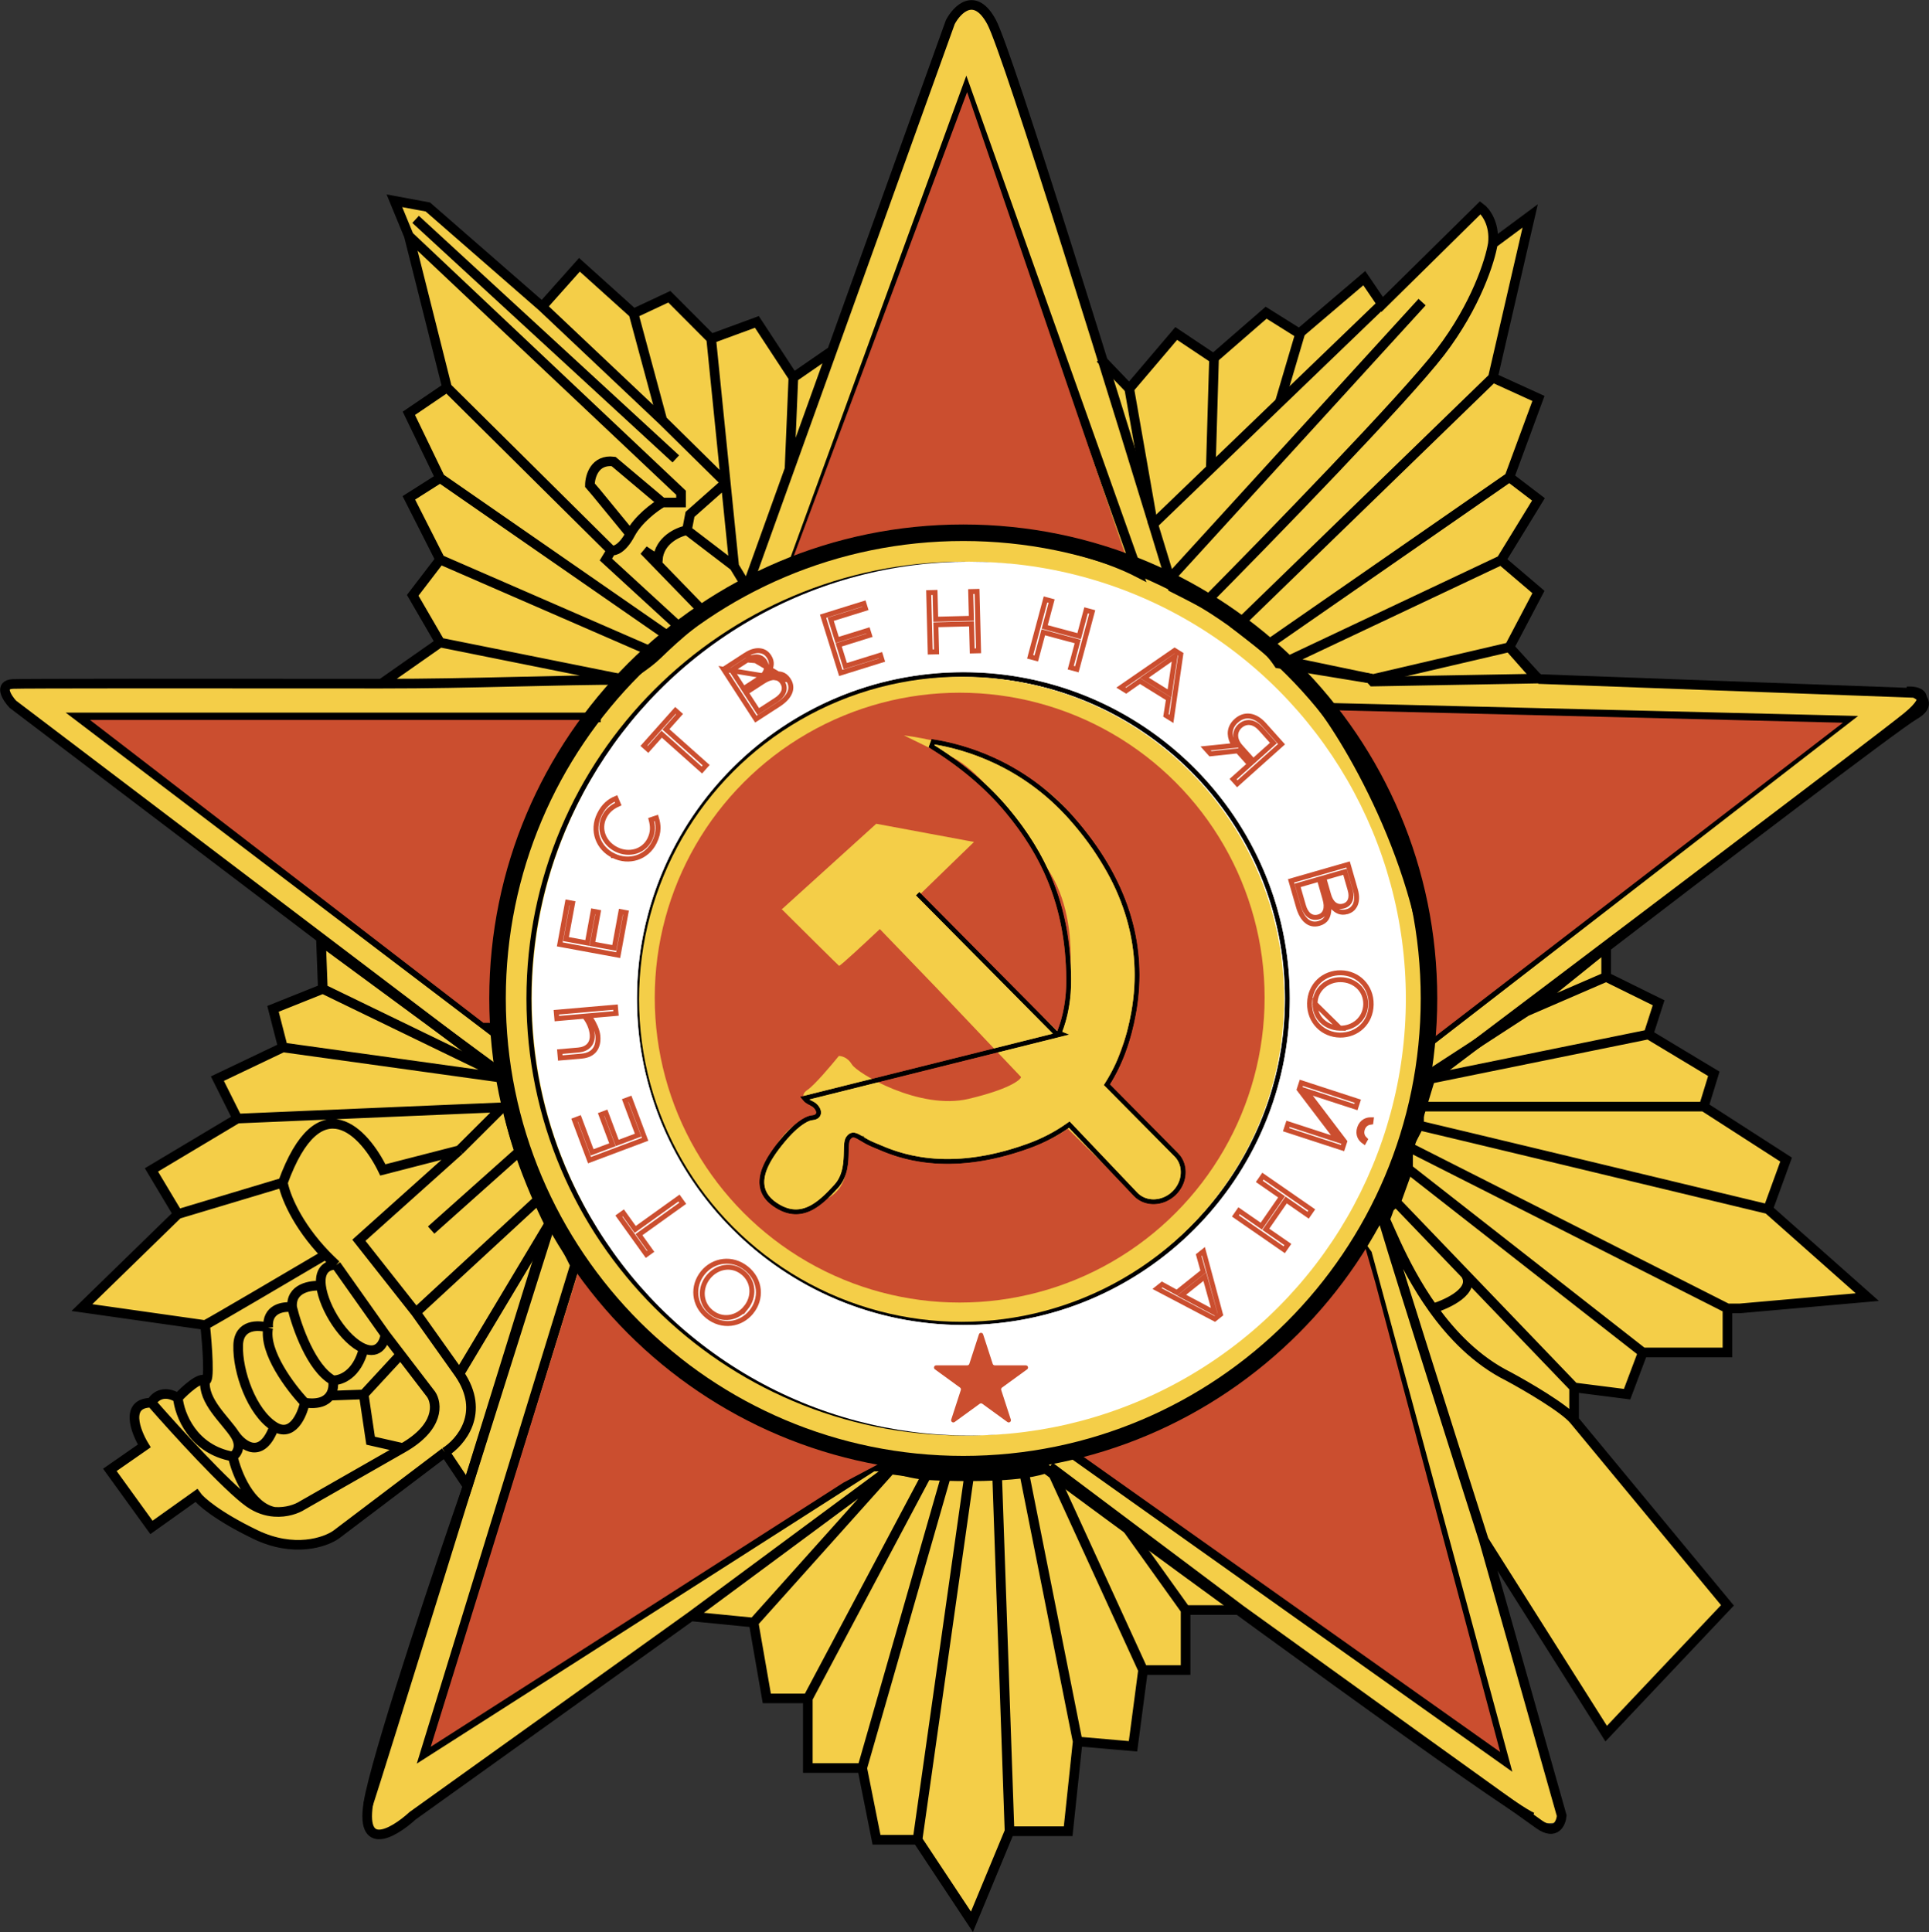 <svg fill="none" height="7018" viewBox="0 0 7006 7018" width="7006" xmlns="http://www.w3.org/2000/svg" xmlns:xlink="http://www.w3.org/1999/xlink"><rect x="0" y="0" width="7006" height="7018" fill="#333333" stroke="none"/><mask id="a" height="2372" maskUnits="userSpaceOnUse" width="2372" x="2313" y="2441"><path d="m3498.98 4803.59c649.81 0 1176.61-526.77 1176.61-1176.61 0-649.8-526.8-1176.57-1176.61-1176.57s-1176.6 526.77-1176.6 1176.57c0 649.84 526.79 1176.61 1176.6 1176.61z" fill="none" stroke="#fff" stroke-width="18"/></mask><mask id="b" height="1761" maskUnits="userSpaceOnUse" width="1574" x="2745" y="2662"><path d="m3846.67 3752.46v-.01c23.75-58.82 35.51-125.41 34.79-198-1.31-132.29-23.56-249.23-67.98-357.75-35.78-87.56-86.91-170.57-156.44-253.81-72.39-86.63-164.32-164.54-273.97-232.19l6.12-16.55c113.16 17.86 326.63 77.8 503.76 279.07 193.21 219.55 269.18 457.12 224.34 705.65-18.05 100.15-48.92 184.24-94.53 256.78l-.01.01-2.61 4.15 252.92 255.3.07.07.06.06c36.36 38.15 30.89 100.56-9.54 139.24-40.5 38.72-103.18 41.35-139.59 3.26l-.01-.01-.01-.01-240.54-253.05-4.36 3.09c-42.86 30.44-90.83 55.39-142.54 74.17-149.53 54.39-269.37 62.58-360.51 53.38-91.12-9.19-153.15-35.74-186.77-50.14-.58-.25-1.15-.49-1.7-.73-4.79-2.03-8.9-3.77-12.46-5.18l-.02-.01-.02-.01c-20.09-8.04-34.57-16.81-45.85-23.64l-.56-.33v-.01h-.01c-9.89-6.01-18.37-11.02-26.33-12.27-3.66-.57-6.94-.28-10.07 1.06-3.17 1.35-6.84 4.06-10.8 9.34v.01c-3.13 4.17-5.11 9.85-6.27 18.1-1.17 8.34-1.39 18.32-1.64 30.78v.01c-.01.39-.01.79-.02 1.19-.75 35.23-1.85 87.17-36.31 125.07-30.97 34.06-63.38 66.64-99.65 82.64-18.36 8.09-37.86 12.02-58.7 9.73-20.8-2.29-42.34-10.7-64.92-26.39-26.47-18.39-42.16-40.46-46.08-67.49-4.09-28.02 5.27-57.22 18.86-83.65 13.67-26.58 32.22-51.5 48.05-71.29v-.01c25.51-31.89 48.4-54.28 67.69-69.02 19-14.52 35.42-22.32 47.9-23.44 10.12-.93 15.32-4.31 18.08-7.21 2.91-3.04 3.96-6.41 4.33-8.39 1.06-5.63-.76-12.46-5.34-19.3-4.54-6.79-11.15-12.55-17.66-15.81h-.02l-.01-.01-.48-.24c-2.64-1.33-6.84-3.44-10.87-5.73-2.14-1.22-4.34-2.55-6.31-3.91-1.85-1.27-4-2.9-5.63-4.78l-4.77-5.49 933.28-232.93zm0 0-3.52 8.7m3.52-8.7-3.52 8.7m0 0-510.52-515.33" fill="none" stroke="#fff" stroke-width="18"/></mask><path d="m4110.5 1411.47-93-95.5-274-852.497-144.5-399c-56-89.6-114.67-37.333-137 0l-431.5 1186.497-29 41-117.5 82.5-14-16-119-188.5-174.5 58-140-149-142 53.5-193.5-172.497-137.5 146.997-419.5-360.997-123.5-23.5 68 161 132.5 533.497-132.5 93 109.5 238-109.5 72 109.5 216.5-98 130.5 98 163.5-203 151c-400-2.33-1223.7-5.6-1318.499 0-94.8 5.6-52.167 55.34-19 79.5l1078.999 822.5 25.5 37v172.5l-170 77 32.5 135-230.5 119 65 135-302.5 186.5 93 156-16.5 14-319 331 440.5 63v184l-30.5 18.5-91 58.5c-50.4-26-72 10.84-76.5 32.5-98.4-35.6-64.333 86.17-35 151.5l-119 84 154 202.5 139.5-105 28 21c208.8 158.4 391.33 161 456.5 142.5l439.5-323 81.5 112.5c-119 345.17-358.9 1067.2-366.5 1194s78.83 80.17 123 41l1066.5-755 212 13.5v20.5l47.5 268.5h149v253h194l68 250.5h133l203 304.5 144.5-329.5h205.5l33.5-327 201 13.5 36-275.5h160.5v-210l171.5-15.5 1083.5 778.5c104.8 23.6 115.67-9.83 108-29.5l-264-952.5 422 659 432-455.5-547-670.5-5.5-37 11.5-85.5 182.5 25.5 64-159h294.5l17.5-155 480.5-44.5-341-329.5 62-163-292.5-201.5 31-116-240.5-151.5 48.5-97-195.5-110-4-84-15.5-6c341.83-254 1046-778.8 1128-846s16.17-85.33-27-86l-1319-52-21.5-21-95.5-94 8.5-14.5 92-196.5-128-101.5 12-24 127.5-195-102-76.5v-22.5l102-265-166-86.5 134-593.997c-53.17 46.833-154.4 130.3-134 89.5s-23.5-89.667-48-109l-361 348.497-63.5-76.5-236.5 178.5-118.5-70-191.5 163-131-93z" fill="#f4ce48"/><g stroke="#000" stroke-width="35"><path d="m2712.99 2133.26 154.5-429.5m-154.5 429.5-46.5-76.5m46.5 76.5c-52.46 26.83-103.62 59.88-151.5 95.26m4364.5 282.74c41.17-2.5 98.8 12.6 0 93s-1195.5 909.5-1731.5 1314c-43.83 146.83-139.2 457.5-170 525.5m541 2157c-92.8-37.2-1218.67-860.84-1770-1268-121.17 15.5-406.8 37.2-580 0m-1878.5 1221.5c31.2-92.8 451.33-1445.67 657.5-2110.5-59.5-118.5-173.8-389.5-155-525.5l-1792.999-1360.5c-21.5-23.34-51.6-70.7 0-73.5 34.208-1.86 689.573-1.77 1338.999-1.16m888.51-13.63c-244.7-.39-558.34 13.95-888.51 13.63m888.51-13.63c21.55-26.43 71.14-50.07 114.99-93.05m-114.99 93.05-675.51-135.71m-213 149.34 213-149.34m0 0-99.5-171.5 99.5-130m0 0-113.5-224 113.5-72m0 296 790.5 344.16m-790.5-640.16-113.5-235 138.5-94m-25 329 847 587.17m-822-916.17-138.5-550.504m138.5 550.504 597 592m-735.5-1142.504-52.5-127.5 121.5 22.5 415 362.004m-484-257.004 988.5 933.004v35.5h-68m-436.5-711.5 135.5-152.004 196.5 177.004m-332-25 436.5 412.5m-104.5-387.5 130-61 152 152.5m-282-91.5 104.5 387.5m177.5-296 166-61 132.5 202m-298.5-141 52.84 523m245.66-382 140.5-97m-140.5 97-14 332.5m154.5-429.5 429.5-1194.005c24.83-47 89.6-112.8 150 0 60.4 112.8 463.17 1415.665 657 2053.005 111.17 56.33 298.61 146.71 385.01 276.71l332.5 54.5 10 11 609.5-11m-2573.51-1190.21-154.5 429.5m-201 353-30.66-303.5m30.66 303.5-171.5-131m-89.5-399.5 230.34 227m-230.34 72c-26.83 15.5-87.7 60.1-116.5 114.5m116.5-114.5-177-149c-68.4-8.4-85.83 53.83-86 86l23.5 27.5 123 150m0 0c-28.8 54.4-57.67 62.33-68.5 59.5m0 0-20 33 282 258.91m153.34-537.91-129.84 115-11 57.5m0 0c-33 6.33-100.4 36.5-106 106.5l-50-33 222.5 229.26m0 0c-27.54 20.36-54 41.48-79 62.65m0 0c-12.73 10.77-25.08 21.56-37 32.26m0 0c-20.14 18.07-39.05 35.89-56.5 52.99m489.01-319.66 631.49-1730.504 623 1752.504c-178.5-91.84-682.09-242.4-1254.49-22z"/><path d="m3995.99 1301.76 105.5 110 170.5-200.5 135.5 90.5 191-166 120.5 75.5 236-201 65 95.5 356.5-351.502c18.5 13.333 53.5 58.1 45.5 130.5m0 0 135.5-100.5-135.5 587.502m0-487.002c-9.83 61.333-61.7 226.002-190.5 394.002s-624.33 677.66-856 911.5l-4 6m1050.5-824.5 165.5 75.5-105.5 286m-60-361.5-929.5 902 99 77 890.5-617.5m0 0 105.5 80.5-135.5 221m0 0 135.5 115.5-105.5 200.5m-30-316-775.99 366.71 310.99 64.79 495-115.5m0 0 75.5 85.5 30 30m-105.5-115.5 105.5 115.5m0 0 1365.5 50.5c26.67 11.5 64 43.6 0 80s-773 577.5-1119.5 843.5m0 0v108m0-108-290 233.5m290-125.5 190.5 94-37 115m-153.5-209-290 125.5m443.5 83.5 237.5 143-36.5 119m-201-262-833 169.5m1034 92.5 299 192.5-65.5 180m-233.5-372.5h-1034m1267.5 372.5 360.5 319.5-463 41h-45m147.5-360.5c-399.83-96.17-1213.1-291.6-1267.5-304m1120 664.5v160h-307.5m307.5-160-1160-587.5m852.5 747.5-57 151.5-192.5-24.5m249.5-127-852.5-667m603 794v118.5m0-118.5-394.52-411m394.52 529.5 557 673-440.5 466-444.5-703m328-436c-36.08-43.6-174.03-123.84-238.5-158.5-115.62-57.54-205.55-151.13-274.08-247m184.58 841.5 283 1001c-2.5 27.83-22.3 73.2-81.5 32s-747-536.5-1083.5-779m882-254c-122.66-384.67-368.6-1160.2-371-1185m-511 1439h-201m201 0-434.5-326.19m233.5 326.19v218h-154.5m154.5-218-233.5-326.19m79 544.19-36.5 277-201-17.5m237.5-259.5-338.5-739m101 998.5-34.5 326h-213m247.5-326-194-974.38m-53.5 1300.38-136.5 329-197.5-298m334-31-45-1291.64m-289 1322.64h-149l-52-260.5m201 260.5 187-1320.19m-388 1059.69h-197.5v-253m197.5 253 304.5-1060.88m-502 807.88h-149l-48-275.5m197 275.5 431-811m-628 535.5-227.5-22.5m227.5 22.5 507.5-566.5m-735 544-1010.5 724c-72.5 66.33-204.8 142.8-154-82s256.84-836.67 353.5-1114.5m811 472.5 735-544m-1546 71.5-82.5-123.5m82.5 123.5 306.5-970.5m-389 847-395 299c-39.5 28-153.4 67.2-292.998 0-139.6-67.2-201.5-122.67-215-142l-163 116-151-209 125-87c-32-52.34-71.6-157 26-157m1065.998 180c57.67-36 148.9-143.4 52.5-285m-1118.498 105c9.667-19.34 42.4-49.9 96-17.5m-96 17.5c84.834 97.16 274.5 305.7 354.5 362.5 31.203 22.15 62.762 31.69 91.5 33.89m-350-413.89c25.334-27.17 80.6-78 99-64m-99 64c5.834 60.16 53.9 187 199.5 213m-100.5-277c18.4 14 7.667-127.84 0-200.5m0 200.5c-9.501 75.5 74 144.5 108 197.5m-108-398-447.5-63.5 348.5-339.5m99 403c35.6-18.8 306.488-178.17 437.478-255.5m-536.478-147.5-96-160.5 312-186.5m-216 347 381.498-114.5m-165.498-232.5-72.5-145 237.998-113.5m-165.498 258.5 962.998-41-156.5 156m-641-373.5-35.998-140 180.998-72.5m-145 212.5 817.51 113.5m-672.51-326-6.5-173.79 679.01 499.79m-672.51-326 672.51 326m-176.51 260-278 71.5c-65.83-136-230.6-317.2-363 46m641-117.5-365 327 207 262.5m-483-472c7.19 43.45 48.25 150.93 154.98 262m38.52 37.5c-21.83-2.34-63.4 9.5-55 75.5m55-75.5 178.5 252.5m-178.5-252.5c-13.7-12.49-26.52-25.02-38.52-37.5m-16.48 113c10.5 82.5 85.5 198 155 227.5m-155-227.5c-37.5-3.17-111 8-105 78m260 149.5c55.6 23.6 75.5-23.84 78.5-50.5m-78.5 50.5c-23.6 95.85-84.5 116.94-112 115.5m190.5-166 55.5 72.5m-394-171.5c-31.5-4.34-92.998 4.4-86.998 74m86.998-74c16.84 70.33 70 221.8 148 265m-234.998-191c-35.333-10.84-106.6-13.3-109 63.5-3 96 49.5 244 131 295.5m-22-359c-17.6 87.2 81.338 218 132.998 272.5m-110.998 86.5c65.198 41.2 101.168-40.5 110.998-86.5m-110.998 86.5c-44.586 122.8-113.911 70.83-143 29.5m253.998-116c50.56 7.31 77.86-6.25 91.5-25.57m10.5-55.93c3.03 15.76 1.98 38.25-10.5 55.93m264.5 190.07c134.8-76.8 124.84-161.67 103-194.5l-111-145m8 339.5c-134.8 76.8-299.5 171-365 208.5-19.01 12.3-57.06 26.82-101.998 23.39m466.998-231.89-117-26.5-25-168m-475.498 225.5c13.834-8.84 34.7-37.1 7.5-79.5m-7.5 79.5c13.167 59.59 61.7 183.2 150.5 200.89m202.498-421.96 122.5-4.43m0 0 134-145m55.5-152.5 445-411m-445 411 158 222.5m287-633.5 49.5 71.5m-49.5-71.5-64.5-178.5-325 290m439-40-336.5 562m336.5-562 83.5 167-544 1770.5 1625.5-1038.5h74.5m0 0c32.4 19.6 93.84 28.83 120.5 31m0 0c20.1 1.21 44.31 2.33 71 3.12m377-34.12 259.5 194.81m-259.5-194.81c-21.14 10.88-53.97 18.67-93 24.12m0 0c-30 4.18-63.67 6.98-98.5 8.74m0 0c-33.66 1.69-68.41 2.41-102 2.45m0 0c-29.2.05-57.53-.42-83.5-1.19m1505-840.62 24.5 34 497.5 1838.5-1559.99-1107.29c459.6-96.4 895.66-541.71 1037.99-765.21zm0 0 77-111.5m0 0c11.79 0 66.17 175.27 186.42 343.5m-186.42-343.5 52.5-43m0 0 43.5-120.5m-43.5 120.5 251.98 262.5m-208.48-383v-80.5m0 0 40-77m50.42 664.5c55.34-16.67 156.44-64.8 118.06-124m-168.48-540.5c0 19.6 0-37.5 0-68.5m0 0v-92.5m0 0 389.5-253m-346 105 1501.5-1162-1894-46.5c145.34 198.5 427.3 718.1 392.5 1208.5z"/><path d="m4409.49 1295.26-12 408"/><path d="m4100.99 1409.26 86.5 494"/><path d="m4250.49 2099.26 914.5-1002"/><path d="m4186.99 1905.26 832-801"/><path d="m1820.99 3768.26-1530.498-1162.5h1890.998"/><path d="m2454.49 1666.76-945-870.002"/><path d="m4722.49 1209.76-74 250.5"/></g><g fill="#cb4e2f"><path d="m6693.5 2625-1834-45-34.5 24.5c277.2 216.4 369.83 866.5 381.5 1164.5z"/><path d="m3512.5 334.5-629.5 1684.5 8.5 37.5c296.37-189.31 912.13-126.74 1197.01-38.5z"/><path d="m326.742 2614.92 1428.758 1100.08h54.5c-89.32-340.14 140.16-855.99 311.5-1100.08z"/><path d="m1564.5 6344.5 1499.02-959.5 137.98-73c-351.11-19.75-909.23-495.94-1088.71-734.11z"/><path d="m5448.5 6363.5-453.31-1704.82-44.19-153.68c-139.37 322.87-755.41 682.03-1040.8 768.59z"/></g><path d="m3499.01 5204.98c871.48 0 1577.99-706.48 1577.99-1578.01 0-871.49-706.51-1578-1577.99-1578-871.52 0-1578.01 706.51-1578.01 1578 0 871.53 706.49 1578.01 1578.01 1578.01z" stroke="#000" stroke-width="18"/><circle cx="3519" cy="3627" fill="#fff" r="1587"/><g mask="url(#a)"><path d="m3498.98 4803.59c649.81 0 1176.61-526.77 1176.61-1176.61 0-649.8-526.8-1176.57-1176.61-1176.57s-1176.6 526.77-1176.6 1176.57c0 649.84 526.79 1176.61 1176.6 1176.61z" stroke="#000" stroke-width="18"/></g><g stroke-width="18"><g stroke="#cb4e2f"><path d="m2709.38 4749.36c-31.59 39.23-85.64 49.31-126.17 16.7-40.48-32.61-42.33-88.51-11.12-127.25 31.6-39.23 85.65-49.32 126.18-16.71h.01c40.48 32.62 42.32 88.48 11.1 127.26zm0 0-7.01-5.65zm19.51 15.71c38.67-48.01 34.18-116.1-17.72-157.91-51.96-41.82-120.39-31.55-158.6 15.93-38.66 48.01-34.16 116.1 17.75 157.91 51.94 41.83 120.36 31.52 158.57-15.93z"/><path d="m2325.88 4491.72-5.24-7.31 7.31-5.24 151.71-108.73-13.63-19-151.71 108.73-7.32 5.24-5.24-7.31-37.94-52.95-16.3 11.68 99.98 139.53 16.31-11.69z"/><path d="m2086.49 4068.4 54.52 145.39 201.99-75.75-55.12-146.95-17.53 6.57 43.85 116.94 3.16 8.43-8.43 3.16-58.77 22.03-8.43 3.16-3.16-8.42-37.99-101.31-17.53 6.57 37.99 101.34 3.16 8.43-8.43 3.15-56.9 21.34-8.43 3.16-3.16-8.43-43.26-115.38z"/><path d="m2147.35 3701.99-7.96-12.51 14.77-1.29 83.16-7.23-2-22.99-214.89 18.72 2.01 22.98 95.13-8.3 4.77-.41 3.01 3.72c11.85 14.63 23.33 38.48 25.39 62.16 1.42 16.29-2.33 30.24-11.86 40.45-9.39 10.06-23.16 15.19-39.12 16.58l-66.87 5.81 2 22.99 77.18-6.71c23.18-2.02 38.46-10.56 47.68-22.68 9.33-12.28 13.47-29.56 11.61-50.87-1.83-21.03-14.08-44.8-24.01-60.42z"/><path d="m2245.15 3469.14 28.38-154.35-18.41-3.4-22.58 122.81-1.63 8.85-8.85-1.63-61.73-11.33-8.86-1.62 1.63-8.86 19.56-106.41-18.41-3.38-19.56 106.39-1.63 8.85-8.85-1.63-59.76-10.96-8.85-1.63 1.62-8.85 22.28-121.19-18.41-3.38-28.08 152.7z"/><path d="m2227.93 3107.89h.01c56.55 27.85 121.1 7.3 148.88-49.17 9.14-18.6 12.94-34.87 13.18-50.18.2-12.66-2.02-25.01-6.03-37.85l-18.97 6.34c6.3 23.95 7.34 46.09-5.29 71.77-22.3 45.33-75.95 58.61-120.7 36.61h-.01c-45.39-22.36-66.92-72.68-44.64-117.97 11.63-23.62 29.87-37.31 51.22-46.78l-8.69-20.62c-23.79 10.09-44.03 25.76-60.08 58.38-28.95 58.84-4.25 122.23 51.12 149.47z"/><path d="m2397.07 2673.31 5.99-6.72 6.72 5.99 139.33 124.18 15.57-17.47-139.33-124.19-6.72-5.99 5.99-6.72 43.33-48.6-14.98-13.34-114.2 128.13 14.98 13.34z"/><path d="m2777.1 2402.42h-.01c-6.46-9.96-16.11-15.85-27.77-16.55-11.23-.67-23.29 3.5-35.31 11.31h-.01m63.1 5.24-63.1-5.24m63.1 5.24c7.51 11.6 8.63 23.89 3.87 35.46-4.55 11.02-14.04 20.44-25.93 28.13l-47.01 30.52-7.56 4.9-4.89-7.56-33.81-52.13-4.9-7.56 7.56-4.89 49.57-32.11m63.1 5.24-63.1-5.24m-5.48-18.37c21.13-13.7 40.34-17.89 55.72-14.59 11.87 2.53 21.27 8.79 28.93 20.6 6.63 10.21 8.58 19.53 8.08 27.95-.52 8.59-3.63 16.82-8.02 24.58l-10.36 18.28 20.38-5.11c13.28-3.33 24.69-4.05 34.44-1.4 9.44 2.57 18.22 8.56 25.98 20.51zm0 0-80.45 52.12m80.45-52.12-80.45 52.12m0 0 117.33 181.02 83.24-53.91s0 0 0-.01c20.89-13.55 34.37-28.69 40.24-43.65 5.71-14.52 4.59-29.6-5.2-44.74zm143.62 44.22c14.32-9.28 27.81-14.4 39.97-14.17 12.82.25 23.03 6.41 29.89 16.99 7.4 11.38 8.78 23.63 4.07 35.36-4.51 11.2-14.15 20.91-26.72 29.06l-57.15 37.06-7.55 4.9-4.9-7.56-34.86-53.79-4.9-7.56 7.55-4.89z"/><path d="m3143.24 2209.87-5.57-17.89-148.24 46.19 64.19 205.96 149.84-46.71-5.57-17.9-119.25 37.16-8.6 2.68-2.67-8.6-18.64-59.91-2.67-8.59 8.59-2.67 103.28-32.2-5.57-17.86-103.28 32.16-8.59 2.68-2.68-8.58-18.12-58-2.69-8.6 8.6-2.68z"/><path d="m3401.55 2367.59-2.25-89.47-.23-8.99 9-.23 111.43-2.83 9-.23.23 9 2.29 89.47 23.04-.59-5.48-215.65-23.07.58 2.25 88.12.23 9-8.99.23-111.48 2.86-9 .23-.22-9-2.23-88.15-23.07.6 5.48 215.63z"/><path d="m3802.99 2279.39-8.69-2.32 2.32-8.7 22.78-85.16-22.28-5.96-55.76 208.35 22.25 5.96 23.16-86.44 2.33-8.69 8.69 2.33 107.7 28.84 8.69 2.33-2.32 8.69-23.13 86.44 22.25 5.96 55.79-208.35-22.28-5.96-22.78 85.13-2.32 8.7-8.7-2.33z"/><path d="m4249.66 2505.06-2 13.54-11.64-7.21-68.37-42.41-11.6-7.19 11.18-7.83 83.31-58.34 17.14-12-3.07 20.69zm-10.56 29.88 5.08 3.15-.94 5.91-8.66 54.53 20.12 12.48 33.83-234.79-22.33-13.85-195.23 134.72 18.99 11.77 45.31-31.84 4.86-3.42 5.06 3.13z"/><path d="m4558.64 2758.16-6.71 6.01-6-6.71-40.29-45.02v-.01c-10.82-12.08-17.14-25.64-17.68-39.16-.54-13.75 4.96-26.52 15.93-36.33 11.22-10.04 24.41-14.39 38.14-12.19 13.4 2.14 26.05 10.32 37.16 22.74l39.85 44.52 6.01 6.71-6.71 6zm-82.36-61.95 5.76 11.63-12.91 1.32-90.37 9.23 17.44 19.49 94.35-10.11 4.59-.5 3.07 3.44 34.53 38.57 6 6.71-6.71 6-53.52 47.87 15.16 16.93 160.73-143.84-63.25-70.66c-16.99-19.01-35.09-28.98-52.07-31.19-16.79-2.19-33.62 3.03-48.79 16.62h-.01c-13.02 11.65-19.65 24.5-21.6 37.5-1.97 13.1.71 27.08 7.6 40.99z"/><path d="m4825.77 3251.1-15.51-53.93-2.49-8.66 8.66-2.48 59.72-17.12 8.64-2.48 2.49 8.65 16.33 56.77v.01c3.94 13.75 4.42 26.5.51 37.04-4.05 10.94-12.48 18.47-23.9 21.75-13.27 3.81-25.37 1.32-35.05-6.59-9.23-7.55-15.48-19.36-19.4-32.96zm-42.7-55.48 8.65-2.49 2.49 8.66 17.97 62.58c.01 0 .01 0 .01.01 4.72 16.37 5.69 30.76 1.94 42.33-3.96 12.19-12.83 20.18-24.95 23.66-13.04 3.75-25.16 1.53-35.01-6.4-9.41-7.57-15.89-19.63-20.03-34.05l-18.83-65.42-2.49-8.65 8.65-2.49zm-94.13 3.75 27.41 95.31c6.9 23.97 17.47 41.28 30.05 51.25 12.23 9.68 26.98 12.99 44.31 8.02 13.7-3.95 21.98-10.62 27.19-18.91 5.38-8.56 8.02-19.7 8.7-33.36l1.04-20.99 14.47 15.24c6.15 6.48 13.11 11.84 21.17 14.83 7.9 2.92 17.38 3.76 29.09.39h.01l.01-.01c13.54-3.85 22.23-11.02 28.11-21.65 7.62-13.79 9.22-33.36 2.24-57.6l-26.48-92.12z"/><path d="m4866.75 3734.53h.01c49.76.79 92.71-35.01 93.56-86.98v-.01c.82-51.98-40.31-88.45-90.72-89.24-49.71-.8-92.71 34.96-93.53 86.91zm0 0c-50.32-.83-91.53-37.25-90.68-89.31zm113.27-86c1.1-66.64-49.06-114.33-110.02-115.33-61.61-.95-112.54 44.39-113.66 111.06-1.06 66.67 49.09 114.3 110.02 115.29 61.64 1.03 112.61-44.38 113.66-111.02z"/><path d="m4726.43 3932.92-7.74 23.79 122.51 161.05 17.45 22.94-27.4-8.94-153.31-49.97-6.96 21.31 205.11 66.85 7.64-23.48-122.76-161.46-17.42-22.93 27.38 8.92 153.65 50.05 6.93-21.28zm236.98 147.64c4.75-2.87 10.03-4.45 15.53-5.09l1.11-8.42c-8.96-.1-16.78 1.95-23.21 5.68-8.41 4.88-15.09 13.03-18.87 24.61-3.78 11.62-3.16 22.14.75 30.98 3 6.78 8.13 12.99 15.46 18.1l4.03-7.33c-4.03-3.78-7.37-8.14-9.53-13.23-3.3-7.76-3.44-16.24-.53-25.16 2.89-8.92 8.02-15.77 15.26-20.14z"/><path d="m4764.24 4394.74-177.35-122.77-13.11 18.97 73.56 50.93 7.4 5.13-5.12 7.4-63.47 91.7-5.12 7.4-7.4-5.12-73.59-50.94-13.13 18.97 177.37 122.77 13.13-18.96-72.5-50.21-7.39-5.12 5.12-7.4 63.47-91.66 5.12-7.4 7.4 5.12 72.46 50.17z"/><path d="m4303.64 4710.75-12.1-6.42 10.69-8.55 62.85-50.3 10.66-8.53 3.64 13.16 27.1 98.04 5.57 20.15-18.46-9.8zm-24.62-19.97-4.67 3.74-5.25-2.86-48.52-26.39-18.46 14.79 209.97 110.41 20.52-16.4-61.66-229.1-17.47 13.98 14.89 53.34 1.61 5.73-4.65 3.72z"/></g><path d="m2724.6 4401.36v.01c206.84 206.87 481.83 320.75 774.38 320.75s567.54-113.88 774.38-320.75l6.36 6.36-6.36-6.37c206.84-206.84 320.76-481.83 320.76-774.38 0-292.51-113.92-567.5-320.76-774.37-206.84-206.85-481.83-320.77-774.38-320.77s-567.54 113.92-774.38 320.76c-206.86 206.88-320.76 481.87-320.76 774.38 0 292.55 113.9 567.54 320.76 774.38zm-308.41-774.38c0-597.06 485.73-1082.79 1082.79-1082.79s1082.79 485.73 1082.79 1082.79c0 597.07-485.73 1082.8-1082.79 1082.8s-1082.79-485.73-1082.79-1082.8z" stroke="#000"/></g><circle cx="3492.5" cy="3629.5" fill="#f4ce48" r="1171.5"/><circle cx="3485.5" cy="3623.5" fill="#cb4e2f" r="1107.5"/><path d="m3182.5 2992-340 308-3.5 2c68.17 67.83 205.3 204 208.5 206s100-88.17 148-133.5l208 216 305 321.5c-3.83 12.17-47.2 45-190 79-178.5 42.5-405.5-93-424.5-125-15.2-25.6-38-31-47.5-30.5-27.33 33.83-88.2 105.7-113 122.5-31 21-11 37 21.5 61.5 26 19.6 10.83 33.17 0 37.5-126.8 22.4-181.17 183.67-192.5 261.5 8.83 16 40.1 54.2 94.5 79s99-10.33 114.5-31c107-31 110-129 97.5-173-10-35.2 16.83-65 31.5-75.5 49.33 40.83 198.3 118.1 399.5 100.5s335.5-87 377.5-119.5l239 236c176.4 93.2 184.5-55.5 166.5-141.5l-258-252c30.5-81.67 91.5-248.2 91.5-261 50.5-308.5-38-424.5-204.5-688.5-133.2-211.2-474.83-302-629-321l135 66c118 17.6 277.83 250.67 343 365 178.8 183.6 131.17 508.5 85 648l-512.5-494 204-198z" fill="#f4ce48"/><g mask="url(#b)"><path d="m3846.67 3752.46v-.01c23.75-58.82 35.51-125.41 34.79-198-1.31-132.29-23.56-249.23-67.98-357.75-35.78-87.56-86.91-170.57-156.44-253.81-72.39-86.63-164.32-164.54-273.97-232.19l6.12-16.55c113.16 17.86 326.63 77.8 503.76 279.07 193.21 219.55 269.18 457.12 224.34 705.65-18.05 100.15-48.92 184.24-94.53 256.78l-.01.01-2.61 4.15 252.92 255.3.07.07.06.06c36.36 38.15 30.89 100.56-9.54 139.24-40.5 38.72-103.18 41.35-139.59 3.26l-.01-.01-.01-.01-240.54-253.05-4.36 3.09c-42.86 30.44-90.83 55.39-142.54 74.17-149.53 54.39-269.37 62.58-360.51 53.38-91.12-9.19-153.15-35.74-186.77-50.14-.58-.25-1.15-.49-1.7-.73-4.79-2.03-8.9-3.77-12.46-5.18l-.02-.01-.02-.01c-20.09-8.04-34.57-16.81-45.85-23.64l-.56-.33v-.01h-.01c-9.89-6.01-18.37-11.02-26.33-12.27-3.66-.57-6.94-.28-10.07 1.06-3.17 1.35-6.84 4.06-10.8 9.34v.01c-3.13 4.17-5.11 9.85-6.27 18.1-1.17 8.34-1.39 18.32-1.64 30.78v.01c-.01.39-.01.79-.02 1.19-.75 35.23-1.85 87.17-36.31 125.07-30.97 34.06-63.38 66.64-99.65 82.64-18.36 8.09-37.86 12.02-58.7 9.73-20.8-2.29-42.34-10.7-64.92-26.39-26.47-18.39-42.16-40.46-46.08-67.49-4.09-28.02 5.27-57.22 18.86-83.65 13.67-26.58 32.22-51.5 48.05-71.29v-.01c25.51-31.89 48.4-54.28 67.69-69.02 19-14.52 35.42-22.32 47.9-23.44 10.12-.93 15.32-4.31 18.08-7.21 2.91-3.04 3.96-6.41 4.33-8.39 1.06-5.63-.76-12.46-5.34-19.3-4.54-6.79-11.15-12.55-17.66-15.81h-.02l-.01-.01-.48-.24c-2.64-1.33-6.84-3.44-10.87-5.73-2.14-1.22-4.34-2.55-6.31-3.91-1.85-1.27-4-2.9-5.63-4.78l-4.77-5.49 933.28-232.93zm0 0-3.52 8.7m3.52-8.7-3.52 8.7m0 0-510.52-515.33" stroke="#000" stroke-width="18"/></g><path d="m3498.51 5317.98c934.16 0 1691.49-757.3 1691.49-1691.51 0-934.17-757.33-1691.5-1691.49-1691.5-934.2 0-1691.51 757.33-1691.51 1691.5 0 934.21 757.31 1691.51 1691.51 1691.51z" stroke="#000" stroke-width="60"/><path d="m3555.39 4846.42c2.4-7.37 12.82-7.37 15.22 0l34.82 107.18c1.07 3.29 4.15 5.52 7.61 5.52h112.7c7.75 0 10.97 9.92 4.7 14.48l-91.17 66.24c-2.81 2.03-3.98 5.64-2.91 8.94l34.83 107.18c2.39 7.37-6.05 13.5-12.32 8.94l-91.17-66.24c-2.8-2.03-6.6-2.03-9.4 0l-91.17 66.24c-6.27 4.56-14.71-1.57-12.32-8.94l34.83-107.18c1.07-3.3-.1-6.91-2.91-8.94l-91.17-66.24c-6.27-4.56-3.05-14.48 4.7-14.48h112.7c3.46 0 6.54-2.23 7.61-5.52z" fill="#cb4e2f"/></svg>